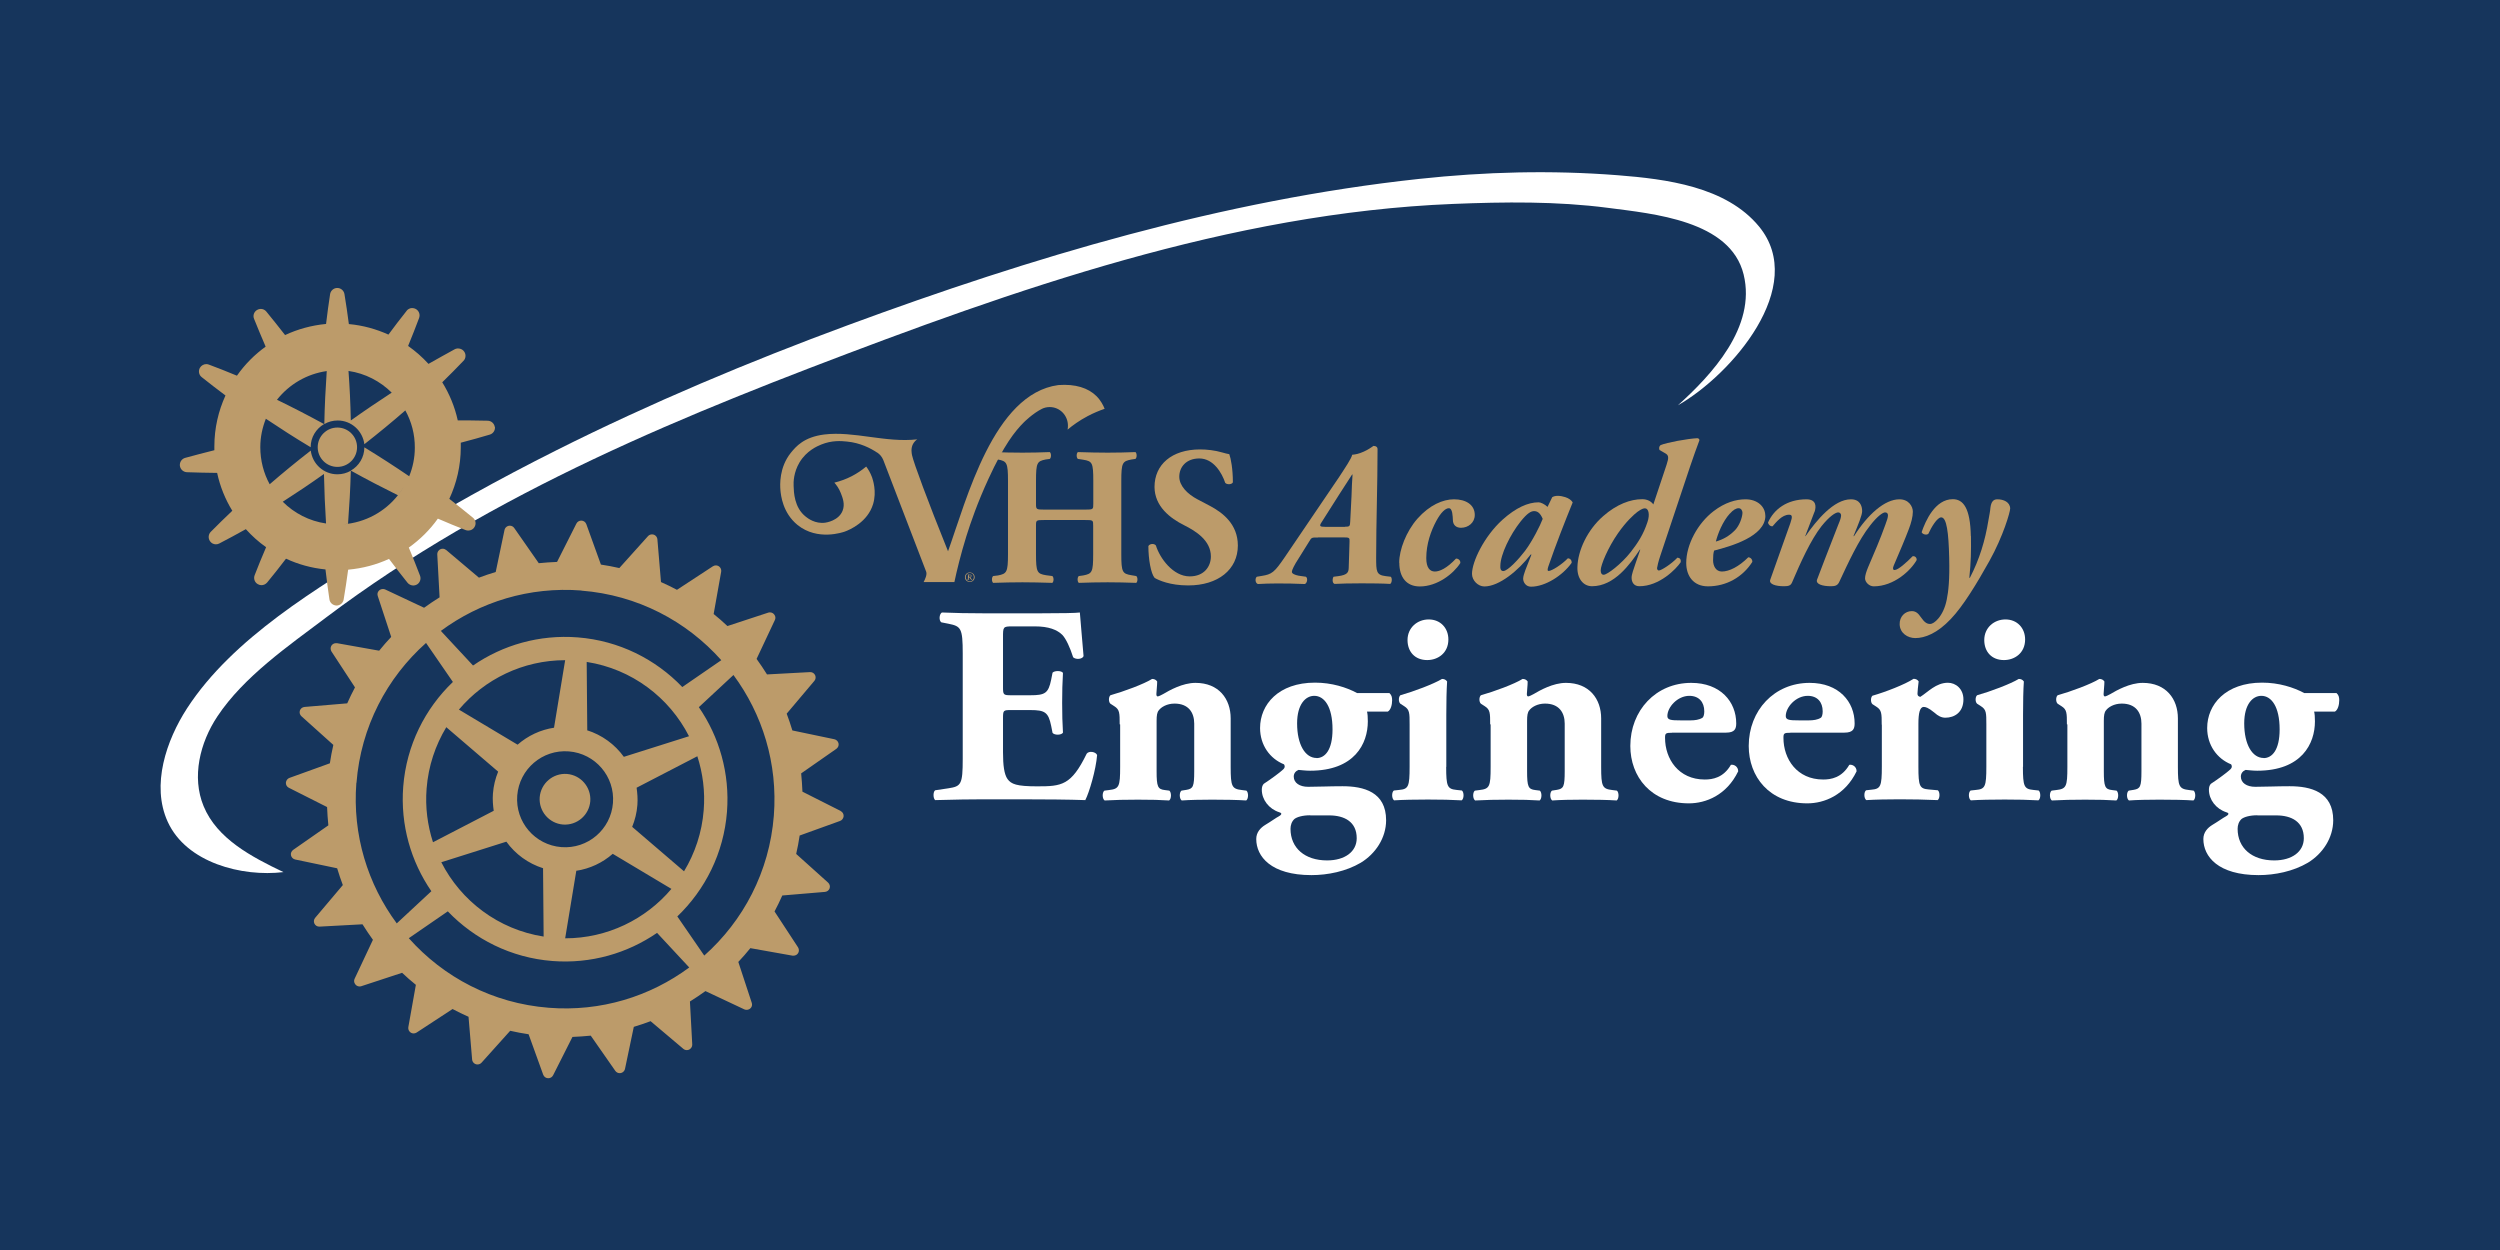 <svg xmlns="http://www.w3.org/2000/svg" id="Layer_1" data-name="Layer 1" viewBox="0 0 216 108"><defs><style>      .cls-1 {        fill: #16355c;      }      .cls-1, .cls-2, .cls-3 {        stroke-width: 0px;      }      .cls-2 {        fill: #bc9b6a;      }      .cls-3 {        fill: #fff;      }    </style></defs><rect class="cls-1" width="216" height="108"></rect><g><g><g><g><path class="cls-2" d="m113.88,46.44c-.53,0-.56-.02-.77.35l-1.16,1.86c-.3.53-.33.67-.33.77,0,.14.26.26.58.32l.63.09c.18.12.12.54-.09.63-.88-.04-1.6-.05-2.37-.05-.62,0-1.19.02-1.69.05-.25-.09-.25-.51-.09-.63l.42-.07c.88-.14,1.09-.3,1.98-1.6,1.56-2.32,3.16-4.64,4.72-6.96.54-.83,1.05-1.58,1.12-1.91.98-.07,1.81-.76,1.83-.76h.04c.18,0,.32.09.32.28,0,3.11-.12,6.24-.12,9.34,0,1.23,0,1.53.84,1.63l.42.05c.14.11.11.54-.05.62-.65-.04-1.6-.05-2.48-.05-.98,0-1.77.02-2.32.05-.23-.07-.19-.49-.09-.62l.4-.05c.81-.11.9-.33.91-.75l.07-2.23c.02-.35-.02-.37-.56-.37h-2.18Zm2.32-.93c.42,0,.44-.04.46-.47l.11-2.16c.02-.53.05-1.49.09-1.88h-.04l-1.11,1.72-1.53,2.41c-.21.32-.16.39.33.39h1.69Z"></path><path class="cls-2" d="m120.89,48.62c0-1.11.6-2.7,1.58-3.81,1.05-1.18,2.2-1.67,3.16-1.67,1.02,0,1.79.47,1.79,1.35,0,.67-.56,1.11-1.19,1.11-.44,0-.69-.26-.7-.65-.02-.33-.02-1.04-.35-1.04-.28,0-.67.33-1.09,1.11-.46.86-.86,1.98-.86,3.2,0,.84.32,1.16.74,1.16s1.04-.28,1.83-1.12c.23,0,.4.18.37.39-.58.91-1.97,2.02-3.5,2.02-1.16,0-1.77-.81-1.77-2.04Z"></path><path class="cls-2" d="m133.71,43.79l.4-.83c.1-.07.28-.12.47-.12.21,0,.44.04.65.11.3.09.56.28.65.46-.67,1.65-1.44,3.6-2.11,5.55-.07.23-.09.37.04.37.25,0,1.11-.53,1.65-1.09.18,0,.35.14.33.39-.77,1.09-2.28,2.06-3.51,2.06-.46,0-.68-.4-.68-.69,0-.19.09-.46.19-.74l.53-1.35h-.07c-1.04,1.37-2.72,2.76-4,2.76-.54,0-1.07-.51-1.07-1.09,0-1.04,1.04-3.23,2.63-4.67,1.16-1.04,2.2-1.51,3.13-1.51.17,0,.53.16.77.4Zm-1.16.37c-.26,0-.58.16-1.18.91-.88,1.11-1.74,2.84-1.74,3.83v.16c.02.18.1.28.25.28.39,0,1.35-1.04,1.88-1.74.63-.84,1.32-2.2,1.53-2.77-.21-.51-.46-.67-.74-.67Z"></path><path class="cls-2" d="m142.85,43.58l1.14-3.42c.21-.63.19-.83-.12-1l-.49-.28c-.05-.14-.05-.3.09-.42.54-.23,2.35-.56,3.18-.6.12.02.18.07.18.18-.28.74-.49,1.35-.81,2.28l-2.55,7.64c-.19.56-.28.97-.3,1.12,0,.11.05.21.16.21.19,0,1.05-.53,1.6-1.11.21.02.32.14.28.4-.39.58-1.83,2.07-3.57,2.07-.49,0-.67-.37-.67-.74,0-.28.18-.75.35-1.26l.4-1.16h-.04c-.83,1.25-2.2,3.16-4.13,3.16-.77,0-1.3-.69-1.26-1.67.04-1.42.86-3.2,2.23-4.39,1.16-1.02,2.35-1.46,3.37-1.46.44,0,.77.19.95.44Zm-4.55,5.69c0,.26.09.39.26.39.3,0,1.53-.93,2.34-1.97.6-.77,1.09-1.51,1.44-2.58.23-.67.09-1.19-.21-1.19-.11,0-.26.02-.65.3-.33.25-.97.83-1.69,1.86-.86,1.23-1.49,2.74-1.49,3.2Z"></path><path class="cls-2" d="m152.53,44.55c0,1.81-3,2.65-4.43,3.02-.07.21-.09.47-.09.84,0,.47.23.97.76.97.63,0,1.47-.42,2.28-1.23.19,0,.37.18.35.4-.84,1.32-2.25,2.11-3.83,2.11-1.26,0-1.88-.9-1.88-2.02,0-1.58.98-3.42,2.37-4.48.98-.75,1.93-1.02,2.76-1.02,1.02,0,1.7.63,1.7,1.41Zm-3.07-.18c-.63.69-1.05,1.77-1.21,2.42.62-.18,1.16-.47,1.67-1,.35-.37.61-1.04.63-1.48,0-.19-.12-.4-.33-.4-.23,0-.49.16-.75.46Z"></path><path class="cls-2" d="m156.76,44.25l-.79,2.07h.03c.95-1.37,2.44-3.18,3.92-3.18.77,0,.97.56.97,1.02,0,.35-.32,1.11-.75,2.16h.05c1.19-1.88,2.65-3.18,3.92-3.18.81,0,1.16.62,1.16,1.07,0,.42-.14.97-.35,1.51-.33.88-.77,1.9-1.3,3.14-.11.25-.07.39.07.39.32,0,1.07-.69,1.56-1.19.19-.04.37.11.35.33-.49.88-1.95,2.27-3.71,2.27-.4,0-.75-.37-.75-.69,0-.26.12-.61.26-.95.53-1.23,1.05-2.44,1.49-3.67.16-.42.23-.65.23-.83,0-.14-.07-.25-.25-.25-.19,0-.67.33-1.28,1.12-1,1.25-1.91,3.25-2.67,4.87-.14.32-.35.39-.72.39-.77,0-1.33-.19-1.21-.56.07-.21,1.11-2.9,1.83-4.74.18-.42.25-.65.25-.83,0-.14-.11-.25-.25-.25-.23,0-.75.33-1.44,1.19-.93,1.18-1.83,3.18-2.55,4.87-.11.25-.28.32-.69.32-.75,0-1.32-.19-1.19-.56.07-.23,1.48-4.14,1.74-4.9.21-.6.14-.72-.12-.72-.6,0-1.11.65-1.42,1-.19.02-.37-.14-.39-.33.51-1.14,1.63-2,3.32-2,.86,0,.86.63.69,1.11Z"></path><path class="cls-2" d="m170.29,46.32c.02,1.25,0,2.28-.14,3.6h.05c.83-1.6,1.32-3.23,1.6-4.97.07-.39.16-.84.17-1.07.07-.56.28-.74.6-.74.53,0,1.09.23,1.11.79,0,.3-.6,2.39-1.79,4.53-1.07,1.92-2.28,3.92-3.34,5.02-1.16,1.23-2.23,1.65-3.07,1.65-.65,0-1.33-.42-1.35-1.19-.02-.67.47-1.14,1.05-1.14.37,0,.58.23.77.51.32.46.53.6.81.6.19,0,.44-.16.7-.46.32-.37.6-.93.74-1.65.14-.7.26-1.67.21-3.62-.05-2.12-.21-3.48-.69-3.48-.35,0-.86.86-1.11,1.42-.16.14-.51.05-.58-.14.33-.97,1.16-2.85,2.69-2.85.91,0,1.51.77,1.56,3.18Z"></path></g><g><g><path class="cls-2" d="m90.22,44.93c-.7,0-.71.02-.71.49v2.45c0,1.58.1,1.7.87,1.83l.54.07c.14.1.14.49,0,.59-.97-.03-1.82-.05-2.58-.05-.82,0-1.66.02-2.53.05-.14-.1-.14-.49,0-.59l.41-.05c.76-.15.87-.27.87-1.85v-6.32c0-1.58-.1-1.7-.87-1.85l-.41-.05c-.14-.1-.14-.49,0-.59.83.03,1.72.05,2.53.05.76,0,1.61-.02,2.36-.05.14.1.14.49,0,.59l-.36.05c-.73.15-.83.27-.83,1.85v1.97c0,.49.02.51.71.51h3.53c.71,0,.71-.02.71-.51v-1.97c0-1.58-.09-1.7-.87-1.83l-.46-.07c-.14-.1-.14-.49,0-.59.93.03,1.77.05,2.58.05s1.61-.02,2.39-.05c.14.1.14.49,0,.59l-.34.05c-.78.15-.88.27-.88,1.85v6.32c0,1.58.1,1.7.88,1.83l.41.07c.14.1.14.49,0,.59-.85-.03-1.68-.05-2.46-.05-.85,0-1.68.02-2.5.05-.14-.1-.14-.49,0-.59l.37-.05c.78-.15.87-.27.87-1.85v-2.45c0-.48,0-.49-.71-.49h-3.53Z"></path><path class="cls-2" d="m102.65,50.58c-1.56,0-2.53-.44-2.89-.65-.32-.37-.54-1.6-.54-2.75.12-.22.51-.24.65-.05.34,1.1,1.48,2.67,2.92,2.67,1.26,0,1.83-.87,1.83-1.72,0-1.38-1.29-2.19-2.31-2.7-1.22-.61-2.55-1.63-2.56-3.31,0-1.92,1.48-3.24,3.94-3.24.56,0,1.26.07,1.94.27.22.07.37.1.58.14.14.37.31,1.29.31,2.43-.08.2-.51.22-.66.05-.29-.87-1.02-2.11-2.24-2.11-1.12,0-1.73.73-1.73,1.58,0,.78.7,1.49,1.55,1.94l1.12.59c1.05.56,2.39,1.55,2.39,3.41,0,2.09-1.72,3.45-4.28,3.45Z"></path></g><g><path class="cls-2" d="m75.79,39.1c.23.15.41.37.52.63h0c1.24,3.22,2.48,6.44,3.71,9.66.1.26-.1.67-.22.9h2.66c.21-1,.54-2.36,1.03-3.95.38-1.21.97-2.92,1.91-4.96,1.35-2.94,2.28-4.11,3.07-4.9,0,0,.77-.77,1.56-1.16h0c.2-.1.43-.15.67-.15.87,0,1.57.72,1.57,1.61,0,.12-.01.23-.03.34h0c.44-.37,1.02-.79,1.74-1.17.53-.28,1.03-.48,1.46-.63-.11-.28-.32-.71-.71-1.1-.71-.7-1.81-1.06-3.29-.95-5.6.75-7.92,9.88-9.53,14.36-1.77-4.39-2.97-7.64-3.11-8.3-.03-.16-.12-.57.08-.96.11-.2.25-.33.37-.41-2.72.31-5.48-.73-8.03-.42-1.76.22-2.45,1.04-2.89,1.58-1.02,1.27-.94,2.79-.9,3.24.04.43.19,1.95,1.48,3,1.74,1.4,3.93.62,4.08.57.44-.16,1.98-.82,2.45-2.39.32-1.08-.02-2.07-.09-2.29-.15-.41-.35-.73-.51-.94-.77.64-1.65,1.12-2.75,1.39.16.18.4.49.56.91.15.39.38.95.15,1.52-.34.86-1.42,1.02-1.5,1.03-.87.12-1.52-.39-1.67-.51-1.03-.8-1.04-2.17-1.06-2.65-.02-.36,0-1.19.51-2.05.61-1.01,1.53-1.4,1.87-1.54.93-.38,1.74-.31,2.23-.26,1.14.11,2.03.57,2.6.95h0Z"></path><path class="cls-2" d="m83.37,49.87c0-.23.18-.41.42-.41s.42.18.42.41-.18.41-.42.41-.42-.18-.42-.41Zm.42.36c.2,0,.35-.16.35-.37s-.15-.36-.35-.36-.35.16-.35.36.15.37.35.37Zm-.13-.48c0-.07,0-.09-.04-.09h-.02s0-.02,0-.02c.06,0,.11,0,.18,0s.16.02.16.12c0,.06-.05.1-.09.11,0,0,0,.01,0,.02.05.09.09.14.13.18.02.02.03.02.04.02,0,0,0,.01,0,.01,0,0-.02,0-.04,0-.06,0-.09-.02-.14-.09-.02-.02-.04-.07-.07-.11,0,0-.02-.01-.04-.01-.03,0-.03,0-.03.02v.07c0,.08,0,.09.04.09h.02s0,.02,0,.02c-.03,0-.06,0-.09,0s-.07,0-.1,0c0,0,0-.02,0-.02h.02s.04-.02.04-.1v-.22Zm.07.09s0,.02.05.02c.07,0,.1-.04.1-.1,0-.05-.03-.1-.1-.1-.04,0-.04,0-.04.03v.15Z"></path></g></g></g><g><path class="cls-3" d="m86.66,59.34c0,.68.02.73.68.73h1.68c1.27,0,1.56-.17,1.8-1.34l.12-.61c.17-.19.78-.19.9.02-.05.78-.07,1.66-.07,2.58s.02,1.8.07,2.58c-.12.22-.73.24-.9.02l-.12-.61c-.24-1.17-.54-1.36-1.8-1.36h-1.68c-.66,0-.68.02-.68.75v2.9c0,1.12.1,1.9.39,2.31.32.44.78.63,2.56.63,2.12,0,2.94-.07,4.28-2.82.19-.27.8-.17.9.12-.1,1.27-.68,3.24-1.02,3.89-1.29-.05-3.63-.07-5.62-.07h-3.16c-1.17,0-2.36.02-4.19.07-.19-.15-.19-.73,0-.85l1.14-.17c1.1-.17,1.24-.32,1.24-2.56v-9.08c0-2.21-.15-2.36-1.24-2.58l-.61-.12c-.22-.15-.19-.71.05-.85,1.14.05,2.34.07,3.5.07h5.16c1.56,0,2.94-.02,3.26-.07.02.39.19,2.14.32,3.77-.1.27-.66.32-.9.1-.27-.85-.61-1.58-.92-1.92-.46-.46-1.19-.75-2.39-.75h-1.95c-.8,0-.8.05-.8.95v4.26Z"></path><path class="cls-3" d="m96.74,62.58c0-.97,0-1.27-.46-1.56l-.34-.22c-.17-.15-.17-.58,0-.73,1.14-.32,2.9-.97,3.6-1.41.19,0,.34.07.44.22,0,.34-.07.92-.07,1.09,0,.15.05.2.12.2s.32-.12.46-.2c.54-.32,1.68-.97,2.8-.97,2.02,0,3.04,1.39,3.04,3.07v4.19c0,1.7.1,1.9.97,2l.39.05c.19.15.19.71-.02.85-.75-.05-1.78-.07-2.94-.07-.97,0-1.92.02-2.63.07-.22-.15-.22-.71-.02-.85l.44-.07c.56-.1.66-.27.66-1.61v-4.11c0-.95-.49-1.73-1.7-1.73-.68,0-1.17.32-1.36.58-.15.17-.19.46-.19.9v4.36c0,1.34.1,1.56.71,1.63l.39.05c.19.15.19.71-.02.85-.75-.05-1.53-.07-2.7-.07-1.02,0-2.02.02-2.87.07-.22-.15-.22-.71-.02-.85l.39-.05c.88-.1.97-.29.97-2v-3.67Z"></path><path class="cls-3" d="m120.06,59.9c.17.15.22.34.22.61,0,.39-.12.83-.37.97h-1.8c.05.22.07.44.07.85,0,1.92-1.14,4.26-4.99,4.26-.39,0-.73-.05-1-.07-.24.1-.41.29-.41.58,0,.54.51.88,1.24.88.83,0,1.83-.05,2.97-.05,1.83,0,3.77.49,3.77,2.94,0,1.53-.92,2.9-2.19,3.67-1.27.75-2.85,1.07-4.26,1.07-3.5,0-4.77-1.61-4.77-3.12,0-.58.37-.97.78-1.22.49-.29.92-.61,1.19-.75.29-.17.22-.29.02-.34-.9-.29-1.51-1.09-1.51-1.95,0-.2.05-.39.17-.51.68-.44,1.41-1,1.56-1.14.22-.17.32-.32.19-.54-1.22-.49-2.07-1.66-2.07-3.14,0-2.02,1.58-3.92,4.75-3.92,1.44,0,2.73.41,3.63.9h2.8Zm-6.86,10.54c-.66,0-1.14.15-1.36.32-.24.22-.34.54-.34.85,0,1.66,1.24,2.73,3.16,2.73,1.53,0,2.56-.75,2.56-1.92,0-1.41-1.05-1.97-2.38-1.97h-1.63Zm.54-4.94c.75,0,1.39-.71,1.39-2.48,0-1.97-.71-2.9-1.58-2.9-.75,0-1.48.73-1.48,2.38,0,1.85.71,2.99,1.68,2.99Z"></path><path class="cls-3" d="m124.95,66.25c0,1.7.1,1.92.9,2l.46.05c.19.15.19.71-.02.85-.85-.05-1.8-.07-2.92-.07s-2.12.02-2.92.07c-.22-.15-.22-.71-.02-.85l.46-.05c.8-.07.9-.29.9-2v-3.67c0-.97,0-1.27-.46-1.56l-.34-.22c-.17-.15-.17-.58,0-.73,1.14-.32,2.87-.97,3.6-1.41.19,0,.34.07.44.22-.05.73-.07,1.8-.07,2.9v4.48Zm.19-11c0,1.17-.9,1.78-1.83,1.78-1.07,0-1.7-.73-1.7-1.73,0-1.07.85-1.78,1.83-1.78,1.02,0,1.7.75,1.7,1.73Z"></path><path class="cls-3" d="m128.75,62.58c0-.97,0-1.27-.46-1.56l-.34-.22c-.17-.15-.17-.58,0-.73,1.14-.32,2.9-.97,3.6-1.41.19,0,.34.07.44.22,0,.34-.07.92-.07,1.09,0,.15.05.2.12.2s.32-.12.46-.2c.54-.32,1.68-.97,2.8-.97,2.02,0,3.04,1.39,3.04,3.07v4.19c0,1.7.1,1.9.97,2l.39.05c.19.15.19.71-.02.85-.75-.05-1.78-.07-2.94-.07-.97,0-1.92.02-2.63.07-.22-.15-.22-.71-.02-.85l.44-.07c.56-.1.66-.27.66-1.61v-4.11c0-.95-.49-1.73-1.7-1.73-.68,0-1.17.32-1.36.58-.15.17-.19.46-.19.9v4.36c0,1.34.1,1.56.71,1.63l.39.05c.19.15.19.71-.02.85-.75-.05-1.53-.07-2.7-.07-1.02,0-2.02.02-2.87.07-.22-.15-.22-.71-.02-.85l.39-.05c.88-.1.97-.29.97-2v-3.67Z"></path><path class="cls-3" d="m144.47,63.31c-.56,0-.61.05-.61.44,0,1.83,1.17,3.6,3.43,3.6.68,0,1.61-.15,2.26-1.27.27-.05.63.15.63.56-1,2.07-2.8,2.77-4.26,2.77-3.29,0-5.06-2.31-5.06-4.96,0-3.07,2.21-5.45,5.26-5.45,2.53,0,3.89,1.63,3.89,3.5,0,.46-.12.8-.88.8h-4.67Zm1.61-1.07c.34,0,.73-.05,1-.22.12-.07.17-.32.17-.56,0-.8-.46-1.34-1.29-1.34-1.02,0-1.9.97-1.9,1.75,0,.34.34.37,1.12.37h.9Z"></path><path class="cls-3" d="m154.7,63.31c-.56,0-.61.05-.61.44,0,1.83,1.17,3.6,3.43,3.6.68,0,1.61-.15,2.26-1.27.27-.05.63.15.63.56-1,2.07-2.8,2.77-4.26,2.77-3.29,0-5.06-2.31-5.06-4.96,0-3.07,2.21-5.45,5.26-5.45,2.53,0,3.89,1.63,3.89,3.5,0,.46-.12.8-.88.8h-4.67Zm1.61-1.07c.34,0,.73-.05,1-.22.12-.07.17-.32.17-.56,0-.8-.46-1.34-1.29-1.34-1.02,0-1.9.97-1.9,1.75,0,.34.34.37,1.12.37h.9Z"></path><path class="cls-3" d="m162.58,62.62c0-.97,0-1.27-.46-1.56l-.34-.22c-.17-.15-.17-.58,0-.73,1.12-.32,2.8-.97,3.55-1.46.19,0,.34.07.44.22-.05.49-.1.83-.1,1.05,0,.17.05.24.24.29.66-.41,1.36-1.22,2.39-1.22.66,0,1.34.51,1.34,1.44,0,1.12-.78,1.58-1.56,1.58-.34,0-.63-.15-.95-.44-.56-.46-.78-.49-.92-.49-.34,0-.46.54-.46,1.46v3.7c0,1.7.1,1.9.9,1.97l.78.07c.19.15.19.71-.02.85-1.17-.05-2.14-.07-3.29-.07-1,0-2.07.02-2.87.07-.22-.15-.22-.71-.02-.85l.46-.05c.8-.07.9-.29.9-2v-3.63Z"></path><path class="cls-3" d="m174.78,66.25c0,1.7.1,1.92.9,2l.46.05c.19.15.19.71-.02.85-.85-.05-1.8-.07-2.92-.07s-2.12.02-2.92.07c-.22-.15-.22-.71-.02-.85l.46-.05c.8-.07.9-.29.9-2v-3.67c0-.97,0-1.27-.46-1.56l-.34-.22c-.17-.15-.17-.58,0-.73,1.14-.32,2.87-.97,3.6-1.41.19,0,.34.07.44.22-.05.73-.07,1.8-.07,2.9v4.48Zm.19-11c0,1.17-.9,1.78-1.83,1.78-1.07,0-1.7-.73-1.7-1.73,0-1.07.85-1.78,1.83-1.78,1.02,0,1.7.75,1.7,1.73Z"></path><path class="cls-3" d="m178.58,62.58c0-.97,0-1.27-.46-1.56l-.34-.22c-.17-.15-.17-.58,0-.73,1.14-.32,2.9-.97,3.6-1.41.19,0,.34.07.44.22,0,.34-.07.92-.07,1.09,0,.15.05.2.12.2s.32-.12.46-.2c.54-.32,1.68-.97,2.8-.97,2.02,0,3.04,1.39,3.04,3.07v4.19c0,1.7.1,1.9.97,2l.39.05c.19.15.19.71-.02.85-.75-.05-1.78-.07-2.94-.07-.97,0-1.92.02-2.63.07-.22-.15-.22-.71-.02-.85l.44-.07c.56-.1.66-.27.66-1.61v-4.11c0-.95-.49-1.73-1.7-1.73-.68,0-1.17.32-1.36.58-.15.17-.19.46-.19.9v4.36c0,1.34.1,1.56.71,1.63l.39.05c.19.15.19.71-.02.85-.75-.05-1.53-.07-2.7-.07-1.02,0-2.02.02-2.87.07-.22-.15-.22-.71-.02-.85l.39-.05c.88-.1.97-.29.97-2v-3.67Z"></path><path class="cls-3" d="m201.89,59.9c.17.15.22.34.22.61,0,.39-.12.83-.37.97h-1.8c.05.22.07.44.07.85,0,1.92-1.14,4.26-4.99,4.26-.39,0-.73-.05-1-.07-.24.1-.41.29-.41.58,0,.54.51.88,1.24.88.83,0,1.83-.05,2.97-.05,1.83,0,3.77.49,3.77,2.94,0,1.53-.92,2.9-2.19,3.67-1.27.75-2.85,1.07-4.26,1.07-3.5,0-4.77-1.61-4.77-3.12,0-.58.37-.97.78-1.22.49-.29.92-.61,1.19-.75.29-.17.22-.29.02-.34-.9-.29-1.51-1.09-1.51-1.95,0-.2.05-.39.17-.51.68-.44,1.41-1,1.56-1.14.22-.17.32-.32.19-.54-1.22-.49-2.07-1.66-2.07-3.14,0-2.02,1.58-3.92,4.75-3.92,1.44,0,2.73.41,3.63.9h2.8Zm-6.86,10.54c-.66,0-1.14.15-1.36.32-.24.22-.34.54-.34.85,0,1.66,1.24,2.73,3.16,2.73,1.53,0,2.56-.75,2.56-1.92,0-1.41-1.05-1.97-2.38-1.97h-1.63Zm.54-4.94c.75,0,1.39-.71,1.39-2.48,0-1.97-.71-2.9-1.58-2.9-.75,0-1.48.73-1.48,2.38,0,1.85.71,2.99,1.68,2.99Z"></path></g></g><g><path class="cls-3" d="m48.1,38.89c-4.97,2.49-9.84,5.19-14.57,8.13-6.07,3.77-13.4,8.07-17.37,14.18-1.78,2.75-3.12,6.63-1.67,9.8,1.62,3.55,6.42,4.78,10,4.35-2.76-1.32-5.74-2.88-6.9-5.7-1.04-2.52-.32-5.48,1.19-7.75,2.28-3.44,6.16-6.11,9.42-8.57,3.57-2.69,7.32-5.15,11.18-7.41,7.74-4.53,15.92-8.26,24.23-11.62,2.07-.84,4.16-1.66,6.24-2.46,17.8-6.83,36.45-13.44,55.68-14.22,4.46-.18,8.98-.24,13.41.34,3.88.51,10.57,1.08,11.71,5.76,1.11,4.54-2.78,8.68-5.68,11.3,4.6-2.62,11.27-10.27,7.01-15.45-2.85-3.46-8.03-4.1-12.21-4.43-5.77-.45-11.43-.3-17.18.32-16.94,1.83-33.44,6.77-49.37,12.65-8.55,3.16-16.98,6.7-25.12,10.78Z"></path><g><path class="cls-2" d="m48.99,66.87c-1.21-.09-2.26.81-2.36,2.01-.09,1.21.81,2.26,2.01,2.36,1.21.09,2.26-.81,2.36-2.01.09-1.21-.81-2.26-2.01-2.36Z"></path><path class="cls-2" d="m72.64,70.07l-3.31-1.67c-.02-.53-.06-1.06-.11-1.58l3.04-2.12c.15-.11.23-.29.19-.47s-.18-.32-.36-.36l-3.63-.76c-.15-.49-.31-.98-.49-1.45l2.39-2.83c.12-.14.14-.33.07-.49-.08-.17-.24-.27-.42-.27h-.03s-3.71.2-3.71.2c-.28-.46-.59-.9-.9-1.34l1.58-3.36c.07-.14.06-.31-.03-.44-.09-.14-.23-.22-.39-.22-.05,0-.1,0-.15.02l-3.53,1.16c-.38-.36-.78-.71-1.19-1.04l.65-3.65c.02-.14-.01-.27-.1-.38-.09-.11-.22-.17-.36-.17-.09,0-.18.03-.26.08l-3.1,2.03c-.45-.24-.91-.46-1.38-.67l-.31-3.69c-.02-.24-.22-.43-.46-.43-.13,0-.26.05-.35.15l-2.48,2.76c-.52-.12-1.05-.22-1.59-.3l-1.26-3.49c-.07-.19-.24-.31-.44-.31-.18,0-.34.1-.42.26l-1.67,3.31c-.53.02-1.06.06-1.58.11l-2.12-3.04c-.09-.13-.23-.2-.38-.2-.22,0-.41.15-.46.37l-.76,3.63c-.49.15-.98.31-1.45.49l-2.83-2.39c-.09-.07-.19-.11-.3-.11-.13,0-.25.05-.34.15-.09.09-.13.21-.13.34l.2,3.71c-.46.28-.9.59-1.34.9l-3.36-1.58c-.06-.03-.13-.04-.2-.04-.15,0-.29.07-.38.19-.09.12-.11.27-.06.42l1.16,3.53c-.36.38-.71.78-1.04,1.19l-3.65-.65h-.08c-.17,0-.33.09-.41.24-.08.15-.07.33.02.48l2.03,3.1c-.24.45-.46.91-.67,1.38l-3.69.31c-.19.02-.34.14-.4.31-.06.18,0,.37.13.49l2.76,2.48c-.12.52-.22,1.05-.3,1.59l-3.49,1.26c-.17.06-.29.22-.31.41-.01.19.09.36.25.44l3.31,1.67c.02.53.06,1.06.11,1.58l-3.04,2.12c-.15.11-.23.29-.19.47s.18.32.36.36l3.63.76c.15.49.31.98.49,1.45l-2.39,2.83c-.12.14-.14.33-.07.49.08.17.24.27.42.27h.03s3.71-.2,3.71-.2c.28.46.59.9.9,1.34l-1.58,3.36c-.07.14-.06.31.03.45.09.14.23.22.39.22.05,0,.1,0,.15-.02l3.53-1.16c.38.36.78.71,1.19,1.04l-.65,3.65c-.02.14.01.27.1.38.09.11.22.17.36.17.09,0,.18-.03.26-.08l3.1-2.03c.45.24.91.46,1.38.67l.31,3.69c.02.24.22.43.46.43.13,0,.26-.05.35-.15l2.48-2.76c.52.12,1.05.22,1.59.3l1.26,3.49c.07.19.24.31.44.31.18,0,.34-.1.42-.26l1.67-3.31c.53-.02,1.06-.06,1.58-.11l2.12,3.04c.09.13.23.2.38.2.22,0,.41-.15.46-.37l.76-3.63c.49-.15.98-.31,1.45-.49l2.83,2.39c.08.07.19.11.3.11.13,0,.25-.05.34-.15.09-.09.13-.21.13-.34l-.2-3.71c.46-.28.9-.59,1.34-.9l3.36,1.58c.06.03.13.04.2.04.15,0,.29-.07.38-.19.09-.12.11-.27.06-.42l-1.16-3.53c.36-.38.71-.78,1.04-1.19l3.65.65h.08c.17,0,.33-.09.41-.24.08-.15.07-.33-.02-.48l-2.03-3.1c.24-.45.46-.91.67-1.38l3.69-.31c.19-.02.34-.14.4-.31.06-.18,0-.37-.13-.49l-2.76-2.48c.12-.52.22-1.05.3-1.59l3.49-1.26c.17-.06.29-.22.31-.41.01-.19-.09-.36-.25-.44Zm-11.8,12.48l-2.32-3.37c2.4-2.3,4.01-5.46,4.29-9.03.26-3.34-.67-6.49-2.43-9.05l2.99-2.78c2.5,3.38,3.84,7.63,3.49,12.15-.38,4.85-2.64,9.09-6.01,12.09Zm-13.43,4.52c-4.85-.38-9.09-2.64-12.09-6.01l3.37-2.32c2.3,2.4,5.46,4.01,9.03,4.29,3.34.26,6.49-.67,9.05-2.43l2.78,2.99c-3.38,2.5-7.63,3.84-12.15,3.48Zm-16.61-19.43c.38-4.85,2.64-9.09,6.01-12.09l2.32,3.37c-2.4,2.3-4.01,5.46-4.29,9.03-.26,3.34.67,6.49,2.43,9.05l-2.99,2.78c-2.5-3.38-3.84-7.63-3.49-12.15Zm19.43-16.61c4.85.38,9.09,2.64,12.09,6.01l-3.37,2.32c-2.3-2.4-5.46-4.01-9.03-4.29-3.34-.26-6.49.67-9.05,2.43l-2.78-2.99c3.38-2.5,7.63-3.84,12.15-3.49Zm-1.73,22.16c-2.28-.18-3.99-2.17-3.81-4.46.18-2.28,2.17-3.99,4.46-3.81,2.28.18,3.99,2.17,3.81,4.46-.18,2.28-2.17,3.99-4.46,3.81Zm2.22-10.1h.02s-.05-5.9-.05-5.9c3.91.61,7.14,3.08,8.84,6.42l-5.63,1.78h0c-.77-1.07-1.88-1.89-3.19-2.3Zm-2.85-.22h.02c-1.2.18-2.29.7-3.17,1.47h0s-5.07-3.03-5.07-3.03c2.22-2.63,5.54-4.27,9.18-4.27l-.96,5.82Zm-9.31-.04l4.48,3.84h0c-.24.59-.4,1.22-.45,1.89-.04.52,0,1.02.07,1.51v-.02s-5.25,2.72-5.25,2.72c-.47-1.46-.68-3.03-.55-4.65.15-1.94.76-3.73,1.7-5.29Zm-.44,11.67l5.63-1.78h0c.77,1.07,1.88,1.89,3.19,2.3h-.02s.05,5.9.05,5.9c-3.91-.61-7.14-3.08-8.84-6.42Zm11.67.74h-.02c1.2-.18,2.29-.7,3.17-1.47h0s5.07,3.03,5.07,3.03c-2.22,2.63-5.54,4.27-9.18,4.27l.96-5.82Zm9.31.04l-4.48-3.84h0c.24-.59.4-1.22.45-1.89.04-.52,0-1.02-.07-1.51v.02s5.25-2.72,5.25-2.72c.47,1.46.68,3.03.55,4.65-.15,1.94-.76,3.73-1.7,5.29Z"></path></g><g><path class="cls-2" d="m42.75,36.9c-.04-.31-.3-.54-.61-.55-.58-.01-1.19-.02-1.8-.03-.26,0-.53,0-.79,0-.26-1.18-.72-2.29-1.34-3.29.64-.63,1.25-1.24,1.82-1.84.12-.11.19-.27.19-.45,0-.34-.27-.62-.61-.63h-.02s-.07,0-.1,0c-.08.01-.15.04-.21.07-.72.39-1.48.82-2.26,1.26-.53-.58-1.12-1.1-1.76-1.55.34-.82.65-1.62.94-2.39.03-.08.05-.16.05-.25,0-.34-.27-.62-.61-.63h-.02s-.04,0-.04,0c-.11,0-.21.04-.29.09-.05.03-.1.07-.14.12h0s-.02.03-.02.03c-.51.64-1.04,1.33-1.57,2.05-1.06-.48-2.21-.8-3.42-.91-.12-.9-.24-1.77-.38-2.59-.05-.3-.31-.53-.62-.53h0c-.31,0-.57.23-.62.53-.13.82-.24,1.69-.35,2.58-1.26.12-2.45.45-3.54.96-.55-.71-1.1-1.39-1.62-2.03-.12-.15-.3-.23-.48-.23-.11,0-.22.03-.32.09-.27.16-.38.49-.26.77.31.77.64,1.57,1,2.4-.96.69-1.8,1.54-2.48,2.51-.84-.35-1.65-.67-2.43-.96-.07-.03-.15-.04-.22-.04-.22,0-.43.12-.55.32-.15.27-.09.61.15.8.65.52,1.34,1.05,2.06,1.59-.61,1.34-.96,2.82-.96,4.39,0,.12,0,.23,0,.34-.88.22-1.72.44-2.52.66-.3.08-.49.37-.46.68.04.31.29.54.6.56.83.03,1.71.05,2.62.06.25,1.17.7,2.28,1.31,3.27-.65.62-1.28,1.23-1.86,1.82-.22.22-.24.57-.06.82.12.17.31.26.5.26.1,0,.2-.02.29-.07.74-.38,1.51-.8,2.3-1.24.52.58,1.11,1.11,1.75,1.56-.36.83-.69,1.65-.99,2.42-.11.29,0,.62.27.77.1.06.21.09.32.09.18,0,.36-.08.49-.23.53-.64,1.08-1.34,1.63-2.06,1.05.49,2.2.81,3.41.93.1.89.22,1.76.34,2.58.04.31.31.53.61.54h0c.31,0,.57-.22.62-.52.14-.82.27-1.69.39-2.58,1.25-.11,2.44-.43,3.53-.93.54.72,1.08,1.41,1.6,2.06.12.15.3.23.49.24.11,0,.22-.03.31-.08.27-.15.39-.48.28-.77-.3-.78-.62-1.6-.97-2.43.97-.69,1.82-1.53,2.51-2.5.83.36,1.63.69,2.4.99.07.03.15.04.23.04.22,0,.43-.11.54-.31.16-.27.1-.61-.14-.8-.64-.53-1.33-1.07-2.04-1.63.63-1.35.99-2.86.99-4.46,0-.13,0-.26,0-.39.87-.23,1.72-.46,2.51-.7.3-.09.48-.38.44-.69Zm-8.9-2.98c-1.16.76-2.34,1.55-3.54,2.41-.03-1.48-.1-2.9-.2-4.28,1.45.21,2.74.89,3.73,1.87Zm-9.42,9.43c1.17-.75,2.35-1.54,3.56-2.4.03,1.47.09,2.9.18,4.28-1.45-.21-2.75-.89-3.74-1.88Zm9.96-.58c.18-.23.35-.47.5-.72-.15.25-.31.49-.5.72Zm.95-1.63c-1.22-.83-2.5-1.66-3.86-2.49h0c0,.86-.47,1.61-1.17,2.01,1.38.77,2.74,1.47,4.07,2.13-1.12,1.42-2.81,2.36-4.72,2.51.14-.01.28-.03.41-.05.11-1.47.2-3,.24-4.58-.34.2-.74.31-1.16.31-1.19,0-2.16-.9-2.3-2.05-1.25.97-2.43,1.94-3.55,2.91-.52-.95-.81-2.05-.81-3.21,0-.87.18-1.69.48-2.45,1.23.82,2.51,1.65,3.87,2.46h0c0-.86.47-1.6,1.16-2-1.39-.76-2.75-1.46-4.07-2.1,1.04-1.32,2.56-2.23,4.3-2.48-.1,1.48-.18,3-.21,4.58.34-.2.74-.31,1.16-.31,1.18,0,2.16.9,2.3,2.05,1.25-.98,2.43-1.95,3.54-2.92.53.96.83,2.06.82,3.23,0,.87-.18,1.71-.49,2.47Z"></path><circle class="cls-2" cx="29.15" cy="38.64" r="1.7"></circle></g></g></g></svg>